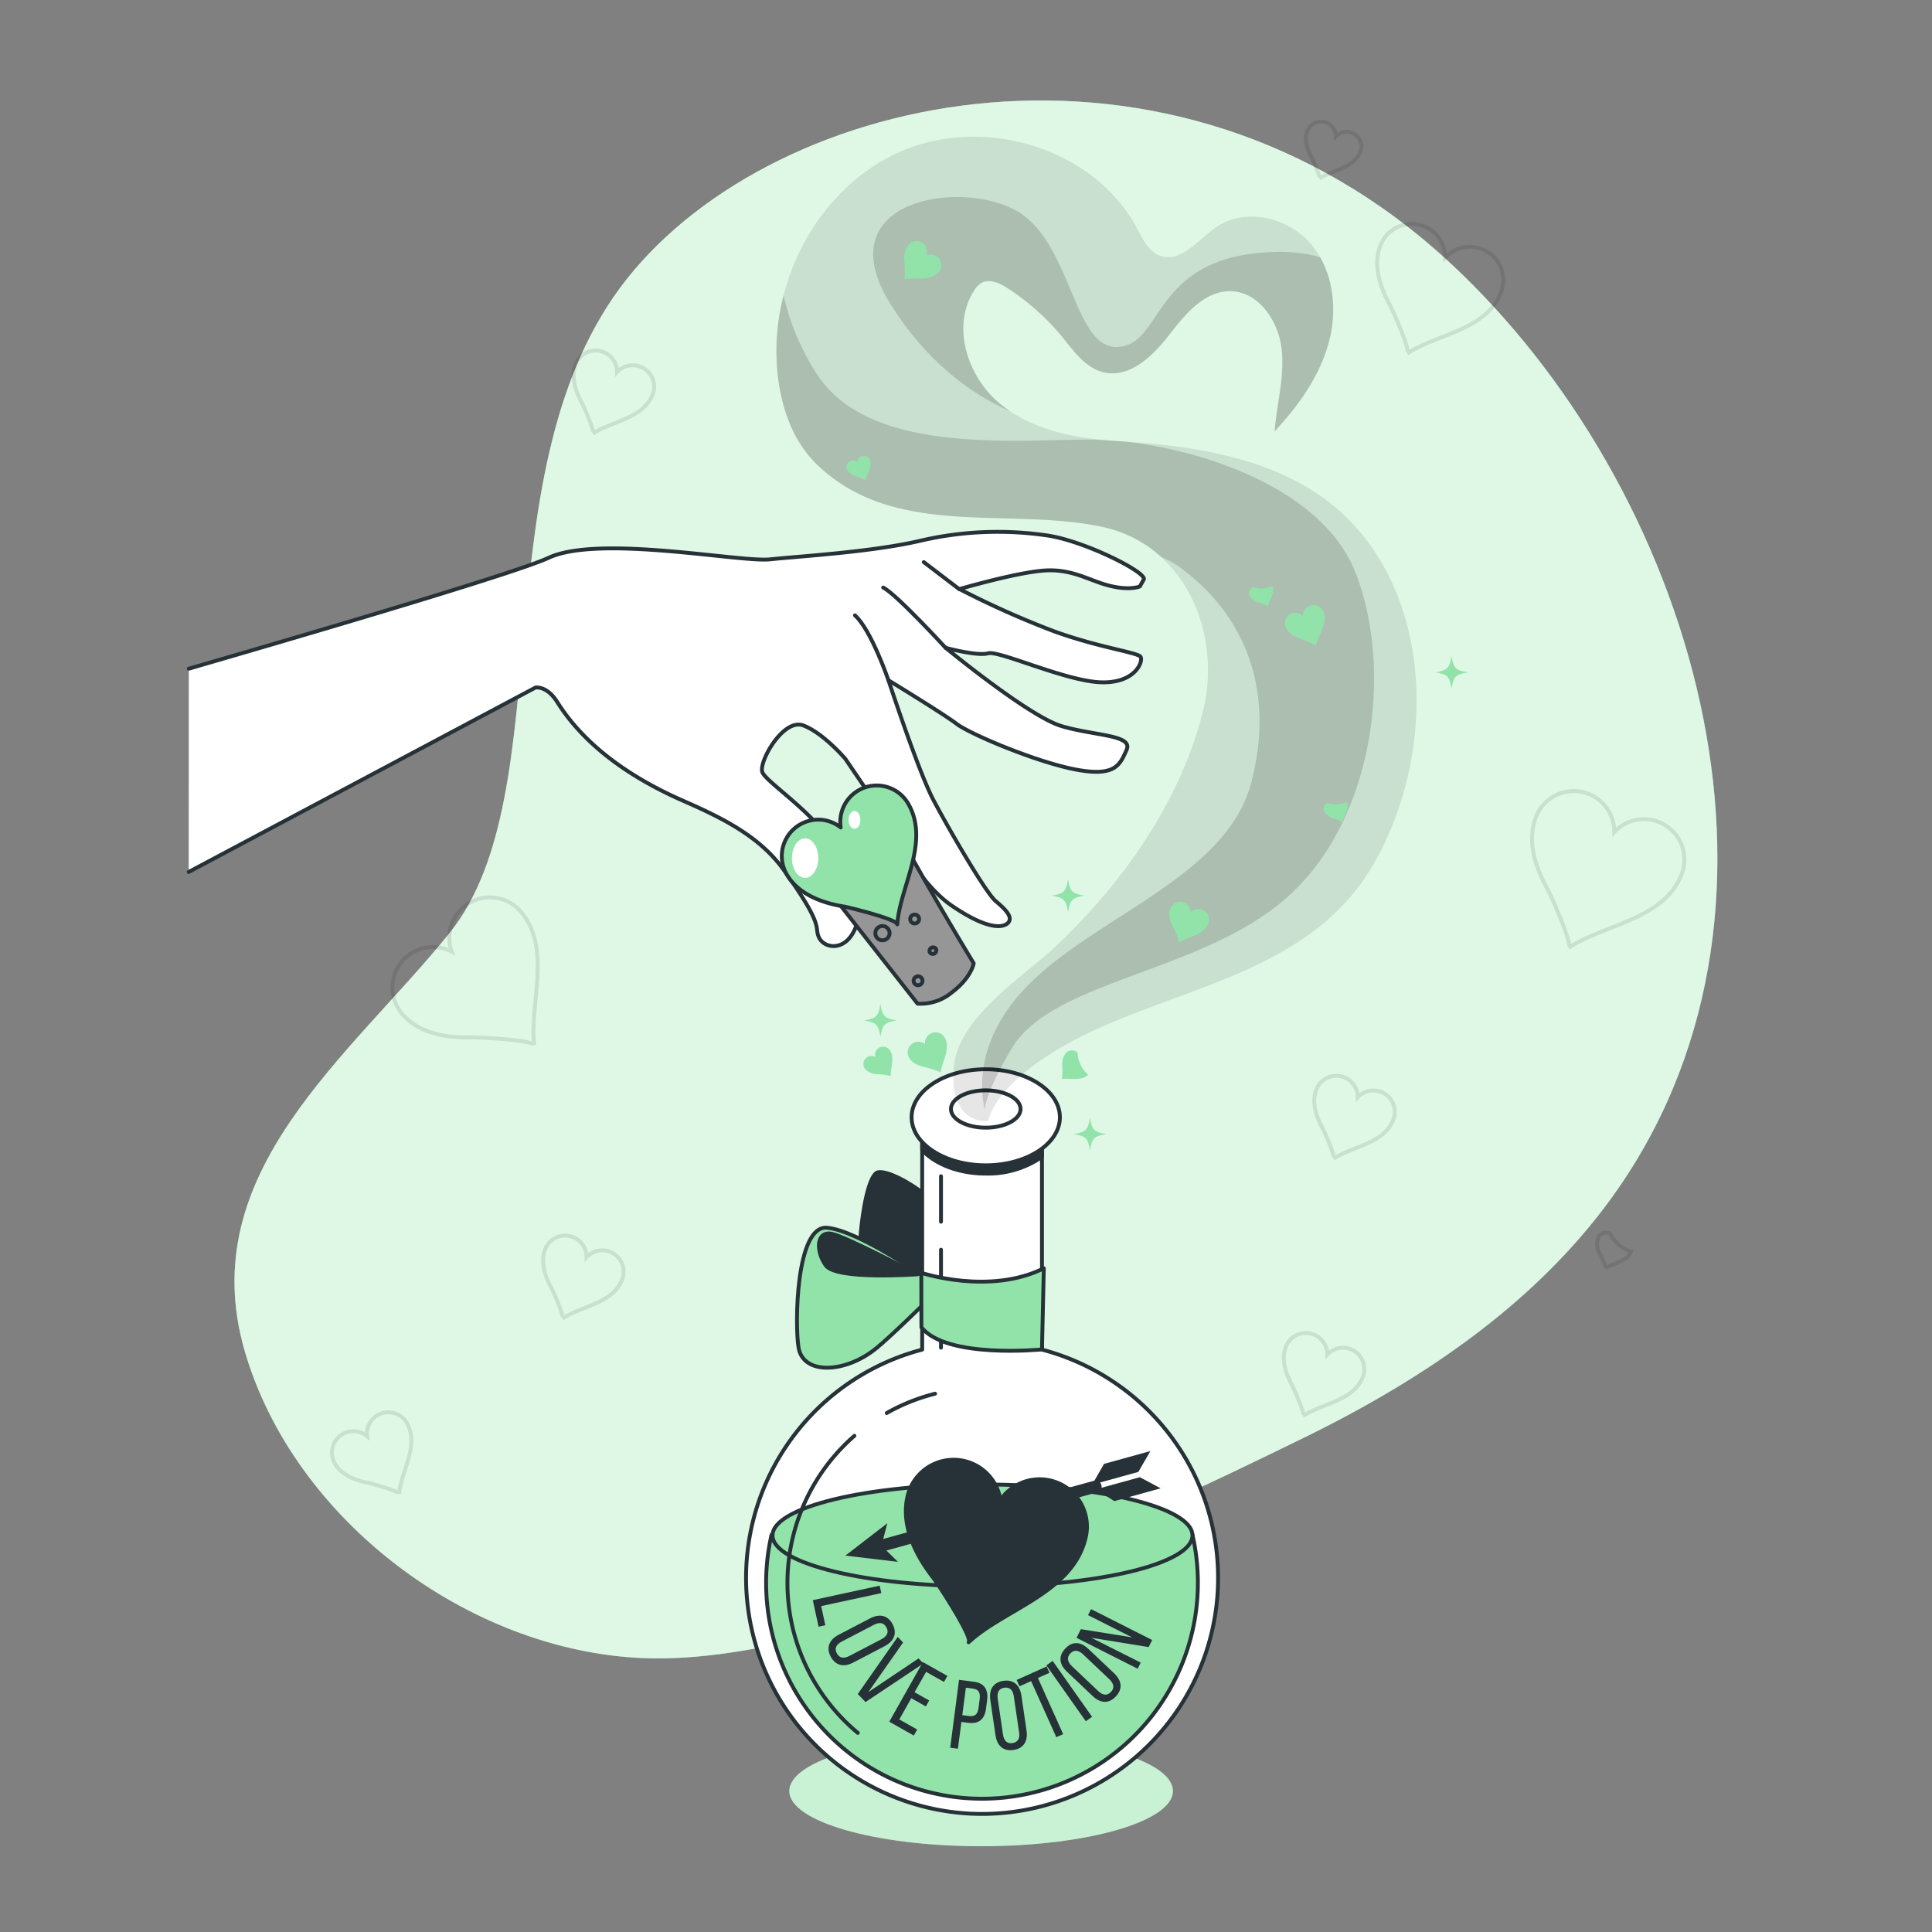 <svg xmlns="http://www.w3.org/2000/svg" viewBox="0 0 500 500"><rect x="0" y="0" width="500" height="500" fill="#808080" stroke="none"/><g id="background-simple"><path d="M439.94,181.71C430.4,138.29,406.48,97,375.36,68.11,303,.81,201,23.24,162.23,72.19s-16.32,132.57-45.89,169.28c-25.7,31.91-66.45,61.91-53,108.2,12.73,43.67,57.78,77.48,102.94,79.44,46.91,2,121.35-32.63,171.32-57.1,31.23-15.3,61.29-35.57,81.3-64.59C444.74,270,449.41,224.78,439.94,181.71Z" style="fill:#92E3A9"></path><path d="M439.94,181.71C430.4,138.29,406.48,97,375.36,68.11,303,.81,201,23.24,162.23,72.19s-16.32,132.57-45.89,169.28c-25.7,31.91-66.45,61.91-53,108.2,12.73,43.67,57.78,77.48,102.94,79.44,46.91,2,121.35-32.63,171.32-57.1,31.23-15.3,61.29-35.57,81.3-64.59C444.74,270,449.41,224.78,439.94,181.71Z" style="fill:#fff;opacity:0.7"></path></g><g id="Hearts"><path d="M360.58,289.82a5.54,5.54,0,0,0-9.2-5.83,5.54,5.54,0,0,0-10.69-2.08c-1.32,3.32-.09,7,1.56,10,.33.59,3.49,7.57,2.86,8C349.88,296.64,358.1,296.06,360.58,289.82Z" style="fill:none;stroke:#000;stroke-miterlimit:10;opacity:0.1"></path><path d="M352.7,356.39a5.54,5.54,0,0,0-9.2-5.83,5.54,5.54,0,0,0-10.69-2.08c-1.32,3.31-.08,7,1.57,10,.33.59,3.48,7.56,2.86,8C342,363.21,350.22,362.62,352.7,356.39Z" style="fill:none;stroke:#000;stroke-miterlimit:10;opacity:0.1"></path><path d="M105.34,368.31A5.55,5.55,0,0,0,95,371.69a5.54,5.54,0,0,0-8.41,6.92c1.72,3.13,5.34,4.52,8.67,5.14.67.12,8.06,2.13,8,2.88C103.78,380.9,108.56,374.2,105.34,368.31Z" style="fill:none;stroke:#000;stroke-miterlimit:10;opacity:0.1"></path><path d="M161,331.18a5.54,5.54,0,0,0-9.2-5.83,5.54,5.54,0,0,0-10.69-2.09c-1.32,3.32-.09,7,1.56,10,.33.59,3.49,7.56,2.87,8C150.32,338,158.54,337.41,161,331.18Z" style="fill:none;stroke:#000;stroke-miterlimit:10;opacity:0.1"></path><path d="M422.13,323.89a9.06,9.06,0,0,1-5.48-4.76,2.39,2.39,0,0,0-3.11,1.34,5.11,5.11,0,0,0,.68,4.3c.14.26,1.5,3.27,1.23,3.45C417.51,326.83,421.06,326.58,422.13,323.89Z" style="fill:none;stroke:#000;stroke-miterlimit:10;opacity:0.1"></path><path d="M168.89,102.13a5.54,5.54,0,0,0-9.2-5.83A5.54,5.54,0,0,0,149,94.22c-1.32,3.32-.08,7,1.57,10,.33.59,3.48,7.57,2.86,8C158.2,109,166.41,108.37,168.89,102.13Z" style="fill:none;stroke:#000;stroke-miterlimit:10;opacity:0.1"></path><path d="M388.41,75.8A8.66,8.66,0,0,0,374,66.69a8.66,8.66,0,0,0-16.71-3.26c-2.06,5.19-.13,10.94,2.45,15.57.51.93,5.44,11.82,4.47,12.48C371.7,86.45,384.54,85.54,388.41,75.8Z" style="fill:none;stroke:#000;stroke-miterlimit:10;opacity:0.1"></path><path d="M352.05,39.32a3.81,3.81,0,0,0-6.33-4,3.81,3.81,0,0,0-7.35-1.43c-.91,2.28-.06,4.81,1.07,6.85.23.41,2.4,5.21,2,5.5C344.69,44,350.34,43.61,352.05,39.32Z" style="fill:none;stroke:#000;stroke-miterlimit:10;opacity:0.1"></path><path d="M435.19,226.33a10.48,10.48,0,0,0-17.41-11,10.49,10.49,0,0,0-20.23-4c-2.5,6.28-.16,13.25,3,18.85.63,1.13,6.6,14.33,5.42,15.12C415,239.23,430.5,238.13,435.19,226.33Z" style="fill:none;stroke:#000;stroke-miterlimit:10;opacity:0.1"></path><path d="M134.66,235.81a10.49,10.49,0,0,0-17.75,10.48,10.48,10.48,0,0,0-12.72,16.22c4.45,5.08,11.72,6.18,18.13,5.95,1.29,0,15.76.64,15.93,2.05C136.93,259.71,143,245.36,134.66,235.81Z" style="fill:none;stroke:#000;stroke-miterlimit:10;opacity:0.1"></path></g><g id="Bottle"><ellipse cx="253.91" cy="463.51" rx="49.64" ry="14.29" style="fill:#92E3A9"></ellipse><ellipse cx="253.91" cy="463.51" rx="49.64" ry="14.29" style="fill:#fff;opacity:0.5"></ellipse><path d="M238.56,335.24s-7.78,9.32-13.22,7-2.72-38.09,1.94-38.87,21.77,10.88,21.77,19.05-9.33,14.38-9.33,14.38Z" style="fill:#263238;stroke:#263238;stroke-linecap:round;stroke-linejoin:round"></path><path d="M269.66,349.28V287.19h-31v62.09a61.08,61.08,0,1,0,31,0Z" style="fill:#fff;stroke:#263238;stroke-linecap:round;stroke-linejoin:round"></path><path d="M269.66,299.39v-12.2h-31v10.45c3.34,3.64,9.46,6.09,16.48,6.09A24.52,24.52,0,0,0,269.66,299.39Z" style="fill:#263238;stroke:#263238;stroke-linecap:round;stroke-linejoin:round"></path><ellipse cx="255.11" cy="289.15" rx="19.19" ry="12.43" style="fill:#fff;stroke:#263238;stroke-linecap:round;stroke-linejoin:round"></ellipse><ellipse cx="255.11" cy="287.01" rx="9.01" ry="4.83" style="fill:#fff;stroke:#263238;stroke-linecap:round;stroke-linejoin:round"></ellipse><path d="M199.67,397.21a55.87,55.87,0,1,0,108.94,0Z" style="fill:#92E3A9;stroke:#263238;stroke-linecap:round;stroke-linejoin:round"></path><ellipse cx="254.27" cy="397.37" rx="54.34" ry="13.19" style="fill:#92E3A9;stroke:#263238;stroke-linecap:round;stroke-linejoin:round"></ellipse><line x1="243.53" y1="323.42" x2="243.53" y2="348.77" style="fill:none;stroke:#263238;stroke-linecap:round;stroke-linejoin:round"></line><line x1="243.53" y1="304.41" x2="243.53" y2="316.18" style="fill:none;stroke:#263238;stroke-linecap:round;stroke-linejoin:round"></line><path d="M221.12,371.59a50.47,50.47,0,0,0,.88,76.88" style="fill:none;stroke:#263238;stroke-linecap:round;stroke-linejoin:round"></path><path d="M242,360.69a49.94,49.94,0,0,0-12.51,5" style="fill:none;stroke:#263238;stroke-linecap:round;stroke-linejoin:round"></path><path d="M284.05,386.19,227.88,401.7a1.56,1.56,0,0,1-.83-3l56.17-15.51a1.56,1.56,0,0,1,.83,3Z" style="fill:#263238"></path><polygon points="285.68 378.86 285.54 379.17 282.63 384.24 294.6 380.93 297.72 375.54 285.68 378.86" style="fill:#263238"></polygon><path d="M300.38,385.18,295,382.3l-12,3.3a26.85,26.85,0,0,1,5.37,2.9Z" style="fill:#263238"></path><polygon points="218.78 402.59 229.64 394.21 228.12 400.02 232.4 404.21 218.78 402.59" style="fill:#263238"></polygon><path d="M281,397.79a12.25,12.25,0,0,0-22.09-9.58,12.25,12.25,0,0,0-24.06-.89c-1.74,7.7,2.21,15.32,6.83,21.23.93,1.18,10.21,15.33,9,16.46C260,416.35,277.73,412.26,281,397.79Z" style="fill:#263238;stroke:#263238;stroke-linecap:round;stroke-linejoin:round"></path><path d="M210.35,414.12l17.31-3.76.42,1.93-15.56,3.37,1.07,4.95-1.75.38Z" style="fill:#263238"></path><path d="M225.18,418.83c2.4-1.25,4.57-.87,5.83,1.53s.33,4.42-2.07,5.67l-8.12,4.24c-2.38,1.24-4.57.87-5.84-1.55s-.3-4.41,2.08-5.65Zm-7.31,6c-1.44.75-2,1.79-1.3,3.05s1.81,1.43,3.24.68l8.31-4.33c1.41-.74,2-1.77,1.29-3.05s-1.82-1.42-3.24-.68Z" style="fill:#263238"></path><path d="M233.72,425.08l-9,12.84,13-8.73,1.27,1.3-15,10-2-2.08,10.34-14.78Z" style="fill:#263238"></path><path d="M240.48,440.08l-.87,1.54-3.77-2.12-3.1,5.49,4.63,2.61-.88,1.56-6.35-3.58,8.7-15.43,6.35,3.58-.88,1.56-4.63-2.61-3,5.27Z" style="fill:#263238"></path><path d="M252.08,435.24c2.76.36,3.73,2.14,3.38,4.81l-.27,2.1c-.36,2.79-1.86,4.08-4.65,3.71l-1.73-.22-.9,6.93-2-.26,2.29-17.57Zm-1.31,8.87c1.46.19,2.25-.4,2.47-2.08l.3-2.34c.21-1.6-.26-2.48-1.69-2.67l-1.88-.24-.93,7.1Z" style="fill:#263238"></path><path d="M256.3,440c-.4-2.68.67-4.6,3.36-5s4.28,1.14,4.68,3.82l1.33,9.07c.39,2.65-.68,4.6-3.39,5s-4.26-1.17-4.65-3.82Zm3.27,8.88c.24,1.61,1.05,2.44,2.45,2.23s2-1.23,1.71-2.84L262.37,439c-.23-1.57-1-2.43-2.45-2.22S258,438,258.21,439.6Z" style="fill:#263238"></path><path d="M273.38,449.59l-6.53-14.52-3,1.34-.74-1.64,7.76-3.49.74,1.64-3,1.34,6.53,14.52Z" style="fill:#263238"></path><path d="M272.42,429.83l10.21,14.49L281,445.45,270.8,431Z" style="fill:#263238"></path><path d="M276.14,432.64c-2-1.86-2.31-4-.45-6s4.08-1.76,6,.11l6.65,6.3c1.95,1.85,2.31,4,.43,6s-4.07,1.72-6-.12Zm8.07,5c1.17,1.12,2.32,1.27,3.3.24s.76-2.17-.41-3.29l-6.8-6.44c-1.16-1.1-2.31-1.28-3.3-.24s-.75,2.19.41,3.29Z" style="fill:#263238"></path><path d="M295.22,430.28l-.8,1.59-15.82-8,1.13-2.24L293,423.75,281.58,418l.79-1.56,15.82,8-.93,1.83-14.83-2.42Z" style="fill:#263238"></path><path d="M239.33,330.57s-17.1-12.05-25.26-12.83-8.4,25.45-7.39,31.1c1.26,7.08,12.22,6.57,20.21,0,3.91-3.21,12.83-12,12.83-12Z" style="fill:#92E3A9;stroke:#263238;stroke-linecap:round;stroke-linejoin:round"></path><path d="M237.39,329.79s-21,1.56-23.71-2.33-2.33-8.94,1.55-8.16S237.39,329.79,237.39,329.79Z" style="fill:#263238;stroke:#263238;stroke-linecap:round;stroke-linejoin:round"></path><path d="M238.43,329.4s17.62,5.87,31.71-1.17l-.48,21s-24.74,2.49-31.2-5.73Z" style="fill:#92E3A9;stroke:#263238;stroke-linecap:round;stroke-linejoin:round"></path></g><g id="Hand"><path d="M48.84,225.66l89.74-47.72s2.93-.55,5.62,3.72c7.39,11.78,19.74,19.92,32.35,25.47,9.73,4.28,19.86,9.05,26.23,17.94,11,15.29,7.77,14.69,9.2,17.6s6.9,3.63,9.39-2.5-1.15-14.75-6.57-22.72-16.3-15-17.47-17.52,5.34-14.17,10.58-12.18,10.89,8.67,10.89,8.67l5.93,8.73c4.13,6.07,12.18,22.79,21.52,29.19s13.42,5.85,14.68,4.44-.67-3.43-3.24-5.57S245.43,214.37,241.55,207s-11.61-30.94-11.61-30.94,14.2,8.65,17.66,11.29,20.57,9.86,30.77,11.8,11.44-1.13,13.19-5.09-8.56-3.61-17-6.2-29.84-20.21-29.84-20.21,8.17,2.22,11,1.43,19.79,7.07,28.95,7.49,11.27-5.45,10.5-6.59-10.46-2.32-22.2-6.53a233.62,233.62,0,0,1-24.66-11s14.34-4.2,21.72-4.78,11.72,2.56,17.08,3.91,7.89.18,7.89.18l1-1.79c1-1.79-15.87-10.28-25.55-11.47a88.07,88.07,0,0,0-32.3,1.45c-12.45,2.91-31.14,4-38.89,4.81S155,138.3,142,144.35c-8.19,3.81-57.66,18.42-93.14,28.71" style="fill:#fff;stroke:#263238;stroke-linecap:round;stroke-linejoin:round"></path><path d="M229.94,176.09s-4.45-13.06-8.68-16.84" style="fill:none;stroke:#263238;stroke-linecap:round;stroke-linejoin:round"></path><path d="M244.74,167.68s-12.85-14-16.17-15.62" style="fill:none;stroke:#263238;stroke-linecap:round;stroke-linejoin:round"></path><line x1="248.29" y1="152.51" x2="239.07" y2="145.47" style="fill:none;stroke:#263238;stroke-linecap:round;stroke-linejoin:round"></line><path d="M235.31,220.7s-12.06,2.65-18.58,12.64l20.73,26.4a12.62,12.62,0,0,0,8.75-2.8c5.25-3.94,5.78-7.64,5.78-7.64S242.69,234,235.31,220.7Z" style="fill:#969696;stroke:#263238;stroke-linecap:round;stroke-linejoin:round"></path><path d="M229.9,240.47a1.84,1.84,0,1,1-2.55-.49A1.83,1.83,0,0,1,229.9,240.47Z" style="fill:none;stroke:#263238;stroke-linecap:round;stroke-linejoin:round"></path><path d="M232.73,230a1.61,1.61,0,1,1-2.66,1.8,1.61,1.61,0,0,1,2.66-1.8Z" style="fill:none;stroke:#263238;stroke-linecap:round;stroke-linejoin:round"></path><path d="M242.16,245.44a.93.93,0,0,1-.25,1.28.92.92,0,0,1-1.27-.24.92.92,0,0,1,1.52-1Z" style="fill:none;stroke:#263238;stroke-linecap:round;stroke-linejoin:round"></path><path d="M237.63,237.15a1.15,1.15,0,1,1-1.9,1.29,1.15,1.15,0,0,1,1.9-1.29Z" style="fill:none;stroke:#263238;stroke-linecap:round;stroke-linejoin:round"></path><path d="M238.54,253.17a1.15,1.15,0,1,1-1.59-.3A1.15,1.15,0,0,1,238.54,253.17Z" style="fill:none;stroke:#263238;stroke-linecap:round;stroke-linejoin:round"></path><path d="M235.05,208a9.42,9.42,0,0,0-17.47,6.15,9.42,9.42,0,0,0-14,12.09c3,5.25,9.26,7.48,14.95,8.39,1.14.19,13.77,3.31,13.68,4.59C232.9,229.48,240.77,217.89,235.05,208Z" style="fill:#92E3A9;stroke:#263238;stroke-linecap:round;stroke-linejoin:round"></path><ellipse cx="208.36" cy="222.07" rx="3.41" ry="5.11" style="fill:#fff"></ellipse><path d="M219.61,212.18c0,1.27.68,2.3,1.53,2.3s1.53-1,1.53-2.3-.68-2.3-1.53-2.3S219.61,210.91,219.61,212.18Z" style="fill:#fff"></path></g><g id="Fragrance"><path d="M350.44,135.94c-14.44-15.8-37-20.39-60.87-21.76-10.93-.63-22.34-2.73-30.78-9.7s-12.63-20-6.71-29.26a5.91,5.91,0,0,1,1.79-1.93c2.12-1.28,4.83-.05,6.91,1.3a62.08,62.08,0,0,1,14.16,12.65c3,3.68,6,8,10.66,9.1,6.63,1.6,12.63-4.07,16.81-9.45s9.13-11.57,15.94-11.53c7.23,0,12.43,7.53,13.31,14.71s-1.22,14.34-1.78,21.55c6.17-6.63,11.64-14.22,14-23S345,69.84,339.12,63s-17-9.32-24.44-4.16c-4.65,3.22-9.05,9.26-14.38,7.38-3.05-1.08-4.57-4.39-6.11-7.24-11.19-20.8-39.8-29.25-61.38-19.64s-34.36,34.78-31.47,58.23c1,8.29,3.94,16.65,9.92,22.48,20,19.53,49.13,11.12,73.77,16.26,21.75,4.54,31.36,27.77,26.26,47.94-5.86,23.21-20.63,44.13-37.82,60.43-8.38,8-25.41,18.43-26.61,31.39-1.4,15.27,8.91,14.09,8.91,14.09s.93-8.22,17.33-18.2c26.78-16.29,64.42-18,82-47.71C370.56,198.12,371.79,159.31,350.44,135.94Z" style="opacity:0.1"></path><g style="opacity:0.15"><path d="M334.09,231.32c22-20.49,26.34-59,16.59-83.41-8.51-21.28-38.93-31.42-59.83-33.65l-1.28-.08c-1.46-.09-2.94-.2-4.41-.35-1,0-1.89-.06-2.77-.06-20,0-57.07,3.9-70.73-16.59a62.66,62.66,0,0,1-8.87-20.72,57.08,57.08,0,0,0-1.45,21.1c1,8.29,3.94,16.65,9.92,22.48,20,19.53,49.13,11.12,73.77,16.26a32.59,32.59,0,0,1,15.48,7.84,21.56,21.56,0,0,1,4.32,2.31c17.07,12.19,25.36,31.7,19,56.09s-40.48,34.63-58,52.68c-13.12,13.48-12.24,26.3-11,31.94.3-2.54,1.93-7.22,7-15.84C272.63,253.27,312.14,251.81,334.09,231.32Z"></path></g><path d="M261.41,106.41c-.9-.6-1.78-1.24-2.62-1.93-8.44-7-12.63-20-6.71-29.26a5.91,5.91,0,0,1,1.79-1.93c2.12-1.28,4.83-.05,6.91,1.3a62.08,62.08,0,0,1,14.16,12.65c3,3.68,6,8,10.66,9.1,6.63,1.6,12.63-4.07,16.81-9.45s9.13-11.57,15.94-11.53c7.23,0,12.43,7.53,13.31,14.71s-1.22,14.34-1.78,21.55c6.17-6.63,11.64-14.22,14-23,2-7.28,1.46-15.46-2.17-22-4-1.27-9.06-1.76-15.41-1.21-28.29,2.44-25.36,23.9-37.07,24.39s-11.71-27.81-26.83-35.61-48.78-1.95-31.7,24.88C240.88,95.16,253.17,102.83,261.41,106.41Z" style="opacity:0.15"></path><path d="M312.7,239a2.74,2.74,0,0,0-4.55-2.88,2.73,2.73,0,0,0-5.27-1c-.66,1.64-.05,3.46.77,4.92.16.29,1.72,3.74,1.41,3.94C307.41,242.39,311.47,242.1,312.7,239Z" style="fill:#92E3A9"></path><path d="M244.53,268.62a2.73,2.73,0,0,0-5.12,1.63,2.74,2.74,0,0,0-4.18,3.39c.83,1.55,2.62,2.25,4.26,2.57.33.06,4,1.08,3.93,1.45C243.72,274.83,246.1,271.54,244.53,268.62Z" style="fill:#92E3A9"></path><path d="M230.19,271.68a2.08,2.08,0,0,0-3.63,1.89,2.08,2.08,0,0,0-2.69,3.07A4.47,4.47,0,0,0,227.4,278c.25,0,3.11.29,3.13.57C230.38,276.44,231.74,273.66,230.19,271.68Z" style="fill:#92E3A9"></path><path d="M281.6,278.14a8,8,0,0,1-2.71-5.7,2.08,2.08,0,0,0-2.94,0,4.48,4.48,0,0,0-1,3.66c0,.25.07,3.13-.21,3.18C276.9,278.88,279.81,279.91,281.6,278.14Z" style="fill:#92E3A9"></path><path d="M342.49,158.3a2.73,2.73,0,0,0-5.26,1.1,2.74,2.74,0,0,0-4.5,2.95c.68,1.63,2.38,2.5,4,3,.32.1,3.84,1.48,3.76,1.84C341.06,164.39,343.76,161.36,342.49,158.3Z" style="fill:#92E3A9"></path><path d="M242.88,70.5a2.73,2.73,0,0,0-3.15-4.35,2.74,2.74,0,0,0-4.53-2.91,5.85,5.85,0,0,0-1.1,4.85c0,.34.22,4.11-.15,4.19C236.73,71.68,240.6,72.91,242.88,70.5Z" style="fill:#92E3A9"></path><path d="M329.29,151.64a6.28,6.28,0,0,1-5,.29,1.66,1.66,0,0,0-.9,2.17,3.58,3.58,0,0,0,2.42,1.8c.19.06,2.32.9,2.28,1.12C328.42,155.33,330.06,153.5,329.29,151.64Z" style="fill:#92E3A9"></path><path d="M348.57,207.5a6.28,6.28,0,0,1-5,.29,1.65,1.65,0,0,0-.9,2.16,3.57,3.57,0,0,0,2.42,1.81c.19.06,2.32.89,2.28,1.11C347.7,211.19,349.34,209.35,348.57,207.5Z" style="fill:#92E3A9"></path><path d="M225.12,119a1.66,1.66,0,0,0-3.19.67,1.66,1.66,0,0,0-2.73,1.78,3.57,3.57,0,0,0,2.42,1.81c.19.06,2.32.89,2.28,1.11C224.25,122.72,225.89,120.88,225.12,119Z" style="fill:#92E3A9"></path><path d="M232.08,264.08c-3.2.57-3.66,1-4.23,4.23-.56-3.2-1-3.66-4.23-4.23,3.21-.56,3.67-1,4.23-4.22C228.42,263.06,228.88,263.52,232.08,264.08Z" style="fill:#92E3A9"></path><path d="M286.31,293.5c-3.2.57-3.66,1-4.22,4.23-.57-3.2-1-3.66-4.23-4.23,3.2-.56,3.66-1,4.23-4.22C282.65,292.48,283.11,292.94,286.31,293.5Z" style="fill:#92E3A9"></path><path d="M280.64,231.8c-3.2.57-3.66,1-4.23,4.23-.56-3.2-1-3.66-4.23-4.23,3.21-.56,3.67-1,4.23-4.23C277,230.78,277.44,231.24,280.64,231.8Z" style="fill:#92E3A9"></path><path d="M379.89,174c-3.2.56-3.66,1-4.23,4.22-.56-3.2-1-3.66-4.23-4.22,3.21-.57,3.67-1,4.23-4.23C376.23,173,376.69,173.46,379.89,174Z" style="fill:#92E3A9"></path></g></svg>